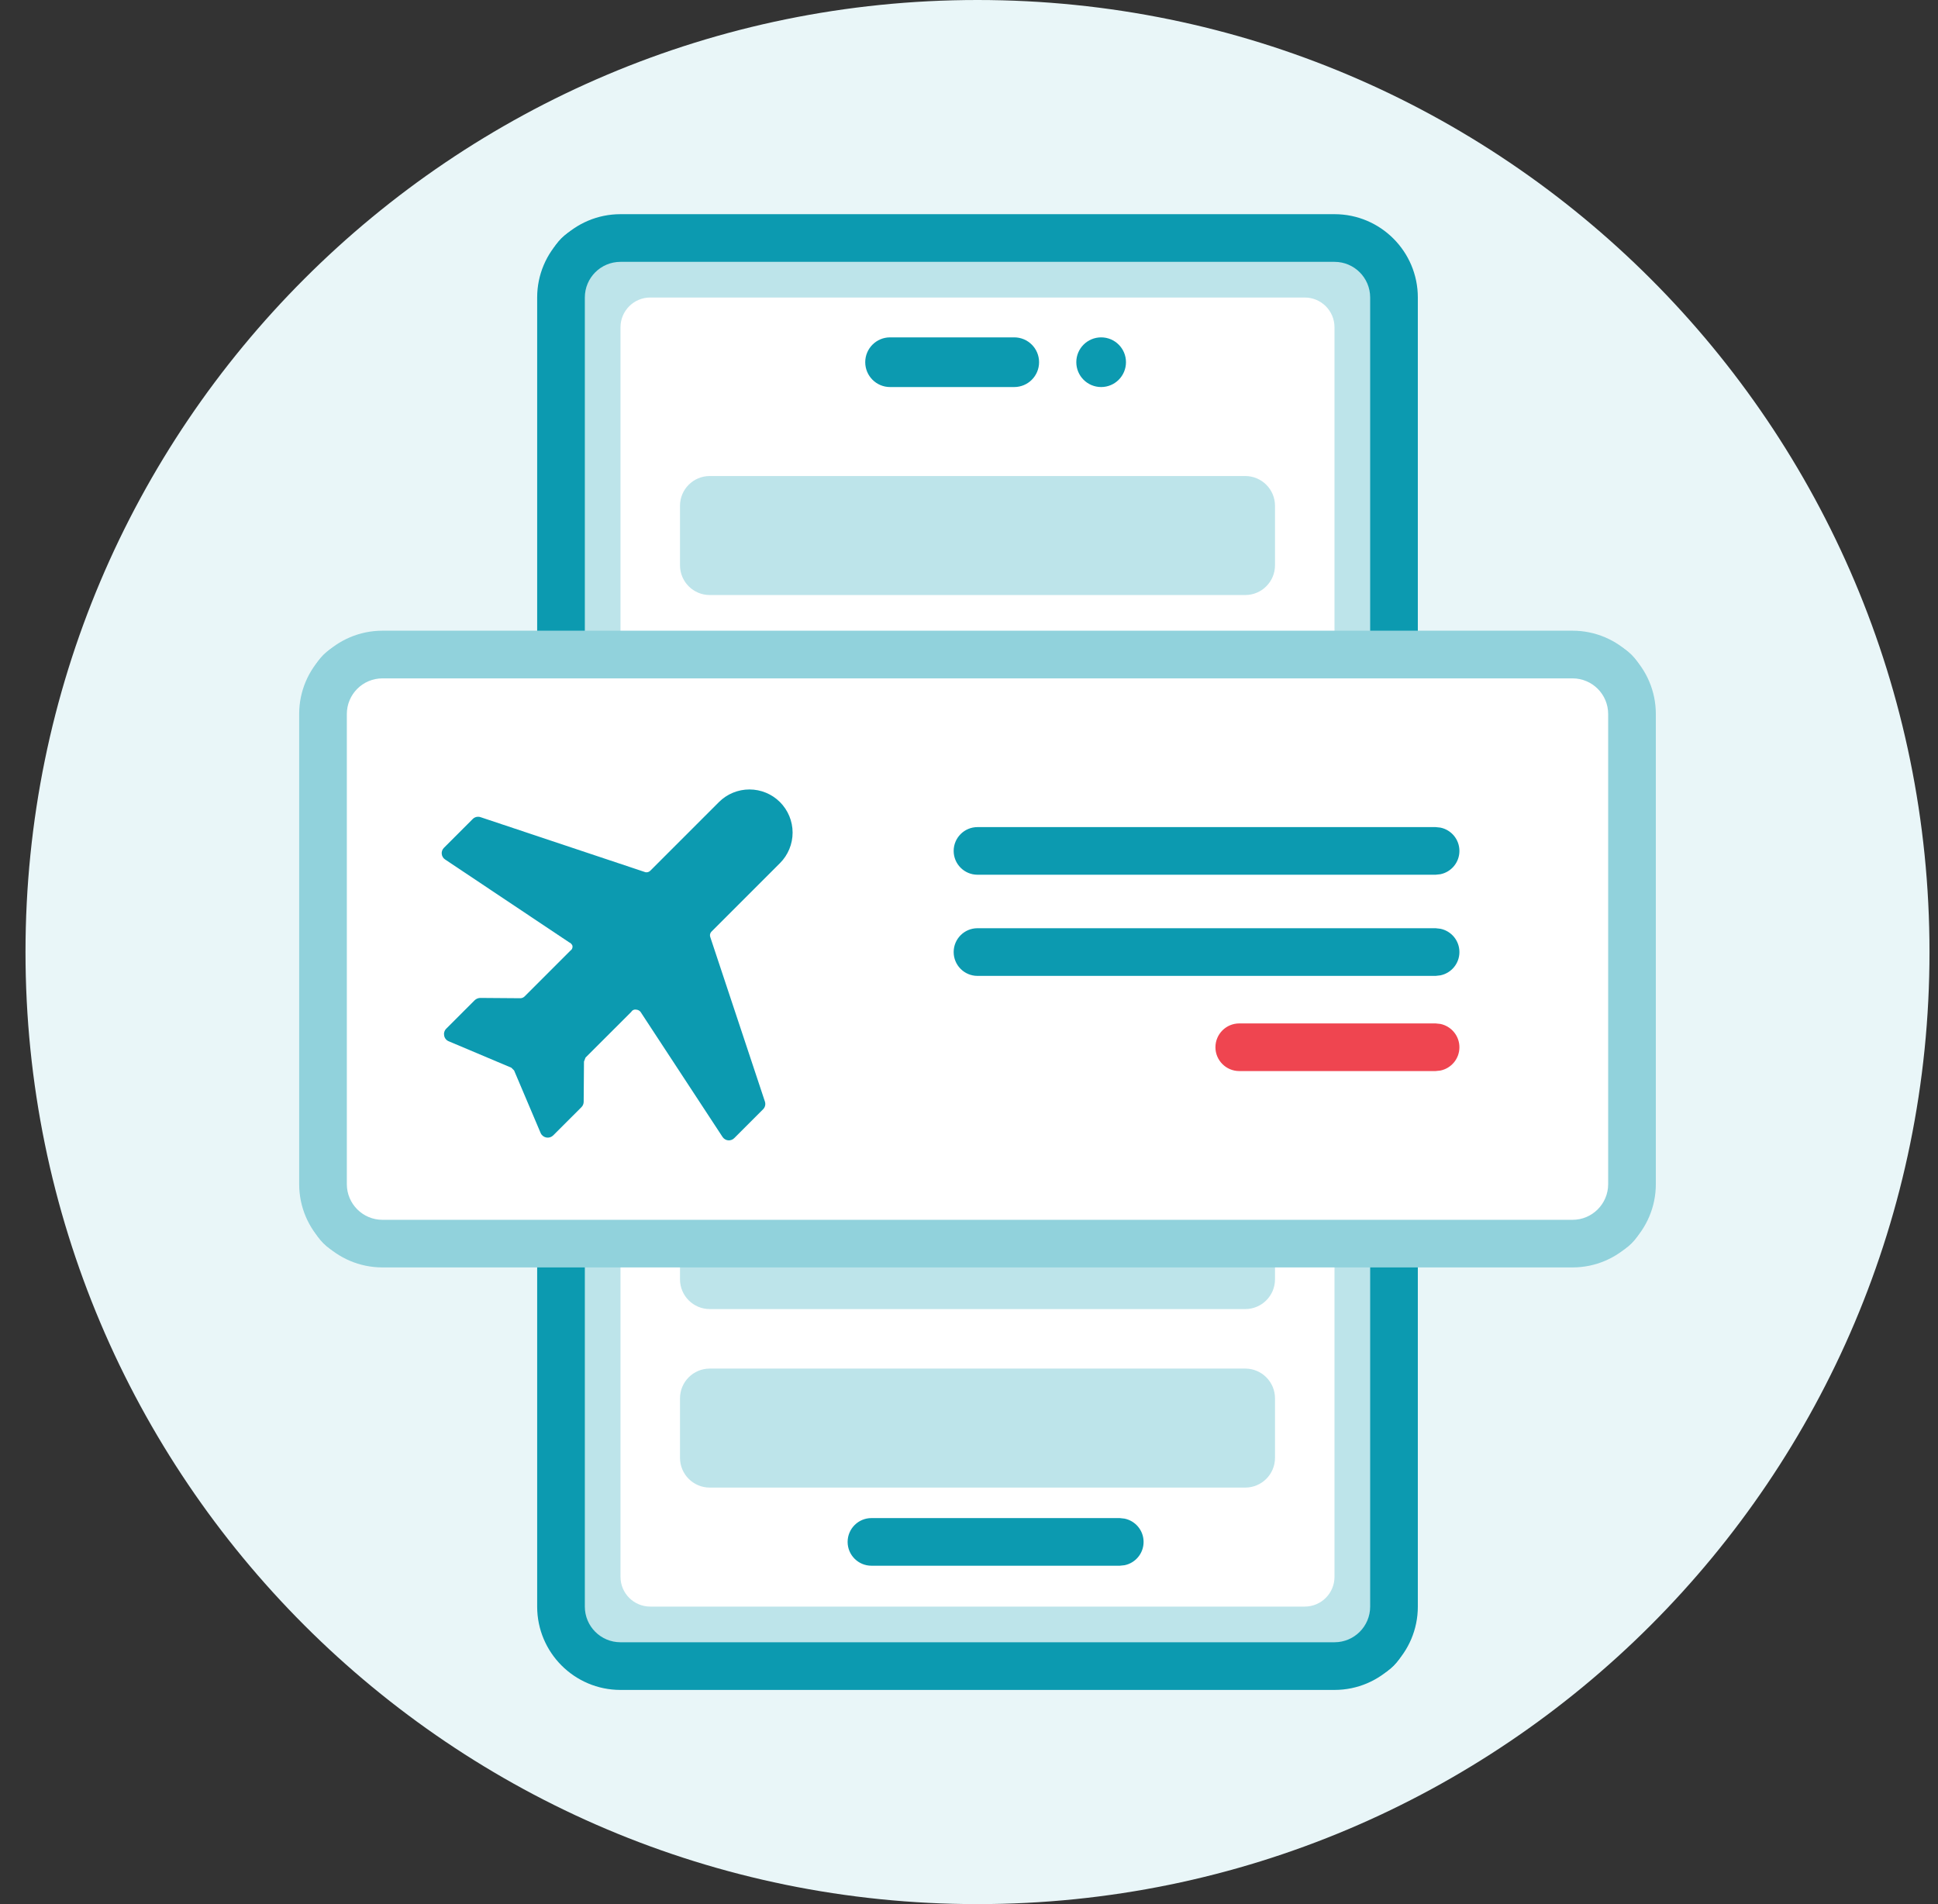 <svg width="57" height="56" viewBox="0 0 57 56" fill="none" xmlns="http://www.w3.org/2000/svg">
<rect x="0" y="0" width="57" height="56" fill="#333333" stroke="none"/>
<g clip-path="url(#clip0_7403_6950)">
<path d="M28.75 56C44.214 56 56.75 43.464 56.75 28C56.75 12.536 44.214 0 28.75 0C13.286 0 0.75 12.536 0.75 28C0.75 43.464 13.286 56 28.75 56Z" fill="#E9F6F8"/>
<rect x="16.5" y="7" width="24.5" height="42" rx="1" fill="#BDE4EA" stroke="#0C9AB0" stroke-width="0.8"/>
<rect x="18.25" y="8.75" width="21" height="38.5" rx="0.5" fill="white"/>
<path d="M25.63 45.348H29.282H32.935" stroke="#0C9AB0" stroke-width="0.8" stroke-linecap="round" stroke-linejoin="round"/>
<path fill-rule="evenodd" clip-rule="evenodd" d="M25.448 10.652C25.448 10.249 25.775 9.922 26.178 9.922H29.83C30.234 9.922 30.561 10.249 30.561 10.652C30.561 11.056 30.234 11.383 29.83 11.383H26.178C25.775 11.383 25.448 11.056 25.448 10.652Z" fill="#0C9AB0"/>
<path d="M33.117 10.652C33.117 11.056 32.79 11.383 32.387 11.383C31.983 11.383 31.656 11.056 31.656 10.652C31.656 10.249 31.983 9.922 32.387 9.922C32.79 9.922 33.117 10.249 33.117 10.652Z" fill="#0C9AB0"/>
<path d="M20 14.5C20 14.224 20.224 14 20.5 14H37C37.276 14 37.5 14.224 37.5 14.5V17C37.5 17.276 37.276 17.5 37 17.5H20.5C20.224 17.5 20 17.276 20 17V14.5Z" fill="#BDE4EA"/>
<path d="M20 40.75C20 40.474 20.224 40.25 20.5 40.25H37C37.276 40.25 37.5 40.474 37.5 40.75V43.25C37.5 43.526 37.276 43.75 37 43.75H20.5C20.224 43.75 20 43.526 20 43.25V40.75Z" fill="#BDE4EA"/>
<path d="M20 35.5C20 35.224 20.224 35 20.5 35H37C37.276 35 37.5 35.224 37.5 35.5V38C37.5 38.276 37.276 38.5 37 38.5H20.5C20.224 38.5 20 38.276 20 38V35.5Z" fill="#BDE4EA"/>
<path d="M9.5 20.25C9.5 19.698 9.948 19.25 10.5 19.25H47C47.552 19.25 48 19.698 48 20.25V35.575C48 36.127 47.552 36.575 47 36.575H10.5C9.948 36.575 9.5 36.127 9.5 35.575V20.25Z" fill="white" stroke="#91D2DC" stroke-width="0.8"/>
<path d="M21.598 33.47L22.446 32.622C22.475 32.592 22.495 32.555 22.504 32.514C22.512 32.474 22.51 32.432 22.496 32.393L20.893 27.567C20.882 27.54 20.878 27.511 20.883 27.482C20.888 27.453 20.901 27.427 20.92 27.405L22.94 25.385C23.178 25.147 23.312 24.824 23.312 24.487C23.312 24.15 23.178 23.828 22.94 23.589C22.702 23.351 22.379 23.218 22.042 23.218C21.706 23.218 21.383 23.351 21.145 23.589L19.124 25.61C19.104 25.63 19.078 25.645 19.049 25.651C19.02 25.658 18.99 25.656 18.963 25.645L14.137 24.034C14.098 24.02 14.056 24.017 14.015 24.026C13.975 24.035 13.938 24.054 13.908 24.083L13.059 24.932C13.035 24.955 13.017 24.983 13.005 25.014C12.993 25.045 12.989 25.079 12.992 25.112C12.995 25.145 13.005 25.177 13.023 25.206C13.04 25.235 13.063 25.259 13.091 25.277L16.741 27.715C16.762 27.724 16.781 27.736 16.797 27.753C16.813 27.769 16.826 27.788 16.835 27.809C16.842 27.838 16.84 27.868 16.828 27.896C16.817 27.923 16.797 27.946 16.772 27.962L15.425 29.309C15.395 29.337 15.355 29.355 15.313 29.358L14.119 29.349C14.058 29.352 14 29.378 13.957 29.421L13.127 30.251C13.099 30.278 13.079 30.312 13.068 30.349C13.057 30.386 13.056 30.424 13.064 30.462C13.072 30.5 13.089 30.535 13.114 30.564C13.139 30.593 13.171 30.615 13.207 30.628L15.039 31.401L15.12 31.481L15.901 33.322C15.916 33.356 15.939 33.385 15.967 33.408C15.996 33.431 16.03 33.447 16.066 33.454C16.102 33.461 16.14 33.459 16.175 33.449C16.21 33.438 16.243 33.419 16.269 33.394L17.1 32.563C17.142 32.522 17.166 32.465 17.167 32.406L17.176 31.221L17.221 31.104L18.568 29.758C18.583 29.732 18.606 29.712 18.634 29.701C18.661 29.69 18.692 29.688 18.72 29.695C18.744 29.697 18.767 29.704 18.788 29.716C18.809 29.727 18.827 29.743 18.841 29.762L21.252 33.439C21.271 33.467 21.295 33.49 21.324 33.507C21.352 33.524 21.384 33.535 21.418 33.538C21.451 33.541 21.484 33.536 21.515 33.524C21.547 33.513 21.575 33.494 21.598 33.47Z" fill="#0C9AB0"/>
<path d="M28.75 25.026H42.225" stroke="#0C9AB0" stroke-width="0.8" stroke-linecap="round"/>
<path d="M28.75 28H42.225" stroke="#0C9AB0" stroke-width="0.8" stroke-linecap="round"/>
<path d="M36.449 30.8L42.224 30.8" stroke="#EF4550" stroke-width="0.8" stroke-linecap="round"/>
<path d="M16.5 8.75C16.5 7.784 17.284 7 18.25 7H39.25C40.217 7 41 7.784 41 8.75V47.25C41 48.217 40.217 49 39.25 49H18.25C17.284 49 16.5 48.217 16.5 47.25V8.75Z" fill="#BDE4EA"/>
<path d="M40.299 8.75C40.299 8.17 39.83 7.701 39.25 7.701H18.25C17.67 7.701 17.201 8.17 17.201 8.75V47.25C17.201 47.83 17.67 48.299 18.25 48.299H39.25C39.83 48.299 40.299 47.83 40.299 47.25V8.75ZM41.701 47.25C41.701 48.603 40.603 49.701 39.25 49.701H18.25C16.897 49.701 15.799 48.603 15.799 47.25V8.75C15.799 7.397 16.897 6.299 18.25 6.299H39.25C40.603 6.299 41.701 7.397 41.701 8.75V47.25Z" fill="#0C9AB0"/>
<path d="M18.25 9.625C18.25 9.142 18.642 8.75 19.125 8.75H38.375C38.858 8.75 39.25 9.142 39.25 9.625V46.375C39.25 46.858 38.858 47.25 38.375 47.25H19.125C18.642 47.25 18.25 46.858 18.25 46.375V9.625Z" fill="white"/>
<path d="M32.935 44.647L33.076 44.663C33.395 44.728 33.635 45.01 33.635 45.348C33.635 45.686 33.395 45.968 33.076 46.033L32.935 46.048H25.63C25.244 46.048 24.93 45.734 24.93 45.348C24.93 44.961 25.244 44.647 25.63 44.647H32.935Z" fill="#0C9AB0"/>
<path fill-rule="evenodd" clip-rule="evenodd" d="M25.448 10.652C25.448 10.249 25.775 9.922 26.178 9.922H29.83C30.234 9.922 30.561 10.249 30.561 10.652C30.561 11.056 30.234 11.383 29.83 11.383H26.178C25.775 11.383 25.448 11.056 25.448 10.652Z" fill="#0C9AB0"/>
<path d="M33.117 10.652C33.117 11.056 32.79 11.383 32.387 11.383C31.983 11.383 31.656 11.056 31.656 10.652C31.656 10.249 31.983 9.922 32.387 9.922C32.79 9.922 33.117 10.249 33.117 10.652Z" fill="#0C9AB0"/>
<path d="M20 14.875C20 14.392 20.392 14 20.875 14H36.625C37.108 14 37.5 14.392 37.5 14.875V16.625C37.5 17.108 37.108 17.5 36.625 17.5H20.875C20.392 17.5 20 17.108 20 16.625V14.875Z" fill="#BDE4EA"/>
<path d="M20 41.125C20 40.642 20.392 40.25 20.875 40.25H36.625C37.108 40.25 37.5 40.642 37.5 41.125V42.875C37.5 43.358 37.108 43.75 36.625 43.75H20.875C20.392 43.75 20 43.358 20 42.875V41.125Z" fill="#BDE4EA"/>
<path d="M20 35.875C20 35.392 20.392 35 20.875 35H36.625C37.108 35 37.5 35.392 37.5 35.875V37.625C37.5 38.108 37.108 38.5 36.625 38.5H20.875C20.392 38.5 20 38.108 20 37.625V35.875Z" fill="#BDE4EA"/>
<path d="M9.5 21C9.5 20.034 10.284 19.25 11.25 19.25H46.25C47.217 19.25 48 20.034 48 21V34.825C48 35.791 47.217 36.575 46.25 36.575H11.25C10.284 36.575 9.5 35.791 9.5 34.825V21Z" fill="white"/>
<path d="M47.299 21C47.299 20.42 46.83 19.951 46.25 19.951H11.25C10.67 19.951 10.201 20.42 10.201 21V34.826C10.201 35.405 10.67 35.875 11.25 35.875H46.25C46.83 35.875 47.299 35.405 47.299 34.826V21ZM48.701 34.826C48.7 36.178 47.603 37.275 46.25 37.275H11.25C9.897 37.275 8.8 36.178 8.799 34.826V21C8.799 19.647 9.897 18.549 11.25 18.549H46.25C47.603 18.549 48.701 19.647 48.701 21V34.826Z" fill="#91D2DC"/>
<path d="M21.598 33.47L22.446 32.622C22.475 32.592 22.495 32.555 22.504 32.514C22.512 32.474 22.51 32.432 22.496 32.393L20.893 27.567C20.882 27.54 20.878 27.511 20.883 27.482C20.888 27.453 20.901 27.427 20.92 27.405L22.94 25.385C23.178 25.147 23.312 24.824 23.312 24.487C23.312 24.15 23.178 23.828 22.94 23.589C22.702 23.351 22.379 23.218 22.042 23.218C21.706 23.218 21.383 23.351 21.145 23.589L19.124 25.61C19.104 25.63 19.078 25.645 19.049 25.651C19.02 25.658 18.99 25.656 18.963 25.645L14.137 24.034C14.098 24.02 14.056 24.017 14.015 24.026C13.975 24.035 13.938 24.054 13.908 24.083L13.059 24.932C13.035 24.955 13.017 24.983 13.005 25.014C12.993 25.045 12.989 25.079 12.992 25.112C12.995 25.145 13.005 25.177 13.023 25.206C13.04 25.235 13.063 25.259 13.091 25.277L16.741 27.715C16.762 27.724 16.781 27.736 16.797 27.753C16.813 27.769 16.826 27.788 16.835 27.809C16.842 27.838 16.84 27.868 16.828 27.896C16.817 27.923 16.797 27.946 16.772 27.962L15.425 29.309C15.395 29.337 15.355 29.355 15.313 29.358L14.119 29.349C14.058 29.352 14 29.378 13.957 29.421L13.127 30.251C13.099 30.278 13.079 30.312 13.068 30.349C13.057 30.386 13.056 30.424 13.064 30.462C13.072 30.5 13.089 30.535 13.114 30.564C13.139 30.593 13.171 30.615 13.207 30.628L15.039 31.401L15.12 31.481L15.901 33.322C15.916 33.356 15.939 33.385 15.967 33.408C15.996 33.431 16.03 33.447 16.066 33.454C16.102 33.461 16.14 33.459 16.175 33.449C16.21 33.438 16.243 33.419 16.269 33.394L17.1 32.563C17.142 32.522 17.166 32.465 17.167 32.406L17.176 31.221L17.221 31.104L18.568 29.758C18.583 29.732 18.606 29.712 18.634 29.701C18.661 29.69 18.692 29.688 18.72 29.695C18.744 29.697 18.767 29.704 18.788 29.716C18.809 29.727 18.827 29.743 18.841 29.762L21.252 33.439C21.271 33.467 21.295 33.49 21.324 33.507C21.352 33.524 21.384 33.535 21.418 33.538C21.451 33.541 21.484 33.536 21.515 33.524C21.547 33.513 21.575 33.494 21.598 33.47Z" fill="#0C9AB0"/>
<path d="M42.225 24.325L42.365 24.34C42.685 24.405 42.924 24.687 42.924 25.026C42.924 25.364 42.685 25.646 42.365 25.711L42.225 25.726H28.75C28.363 25.726 28.049 25.412 28.049 25.026C28.049 24.639 28.363 24.325 28.75 24.325H42.225Z" fill="#0C9AB0"/>
<path d="M42.225 27.299L42.365 27.315C42.685 27.38 42.924 27.662 42.924 28C42.924 28.338 42.685 28.62 42.365 28.685L42.225 28.701H28.75C28.363 28.701 28.049 28.387 28.049 28C28.049 27.613 28.363 27.299 28.75 27.299H42.225Z" fill="#0C9AB0"/>
<path d="M42.224 30.099L42.365 30.114C42.684 30.18 42.924 30.462 42.924 30.8C42.924 31.138 42.684 31.42 42.365 31.485L42.224 31.5L36.449 31.5C36.062 31.5 35.748 31.186 35.748 30.8C35.748 30.413 36.062 30.099 36.449 30.099L42.224 30.099Z" fill="#EF4550"/>
</g>
<defs>
<clipPath id="clip0_7403_6950">
<rect width="56" height="56" fill="white" transform="translate(0.75)"/>
</clipPath>
</defs>
</svg>
